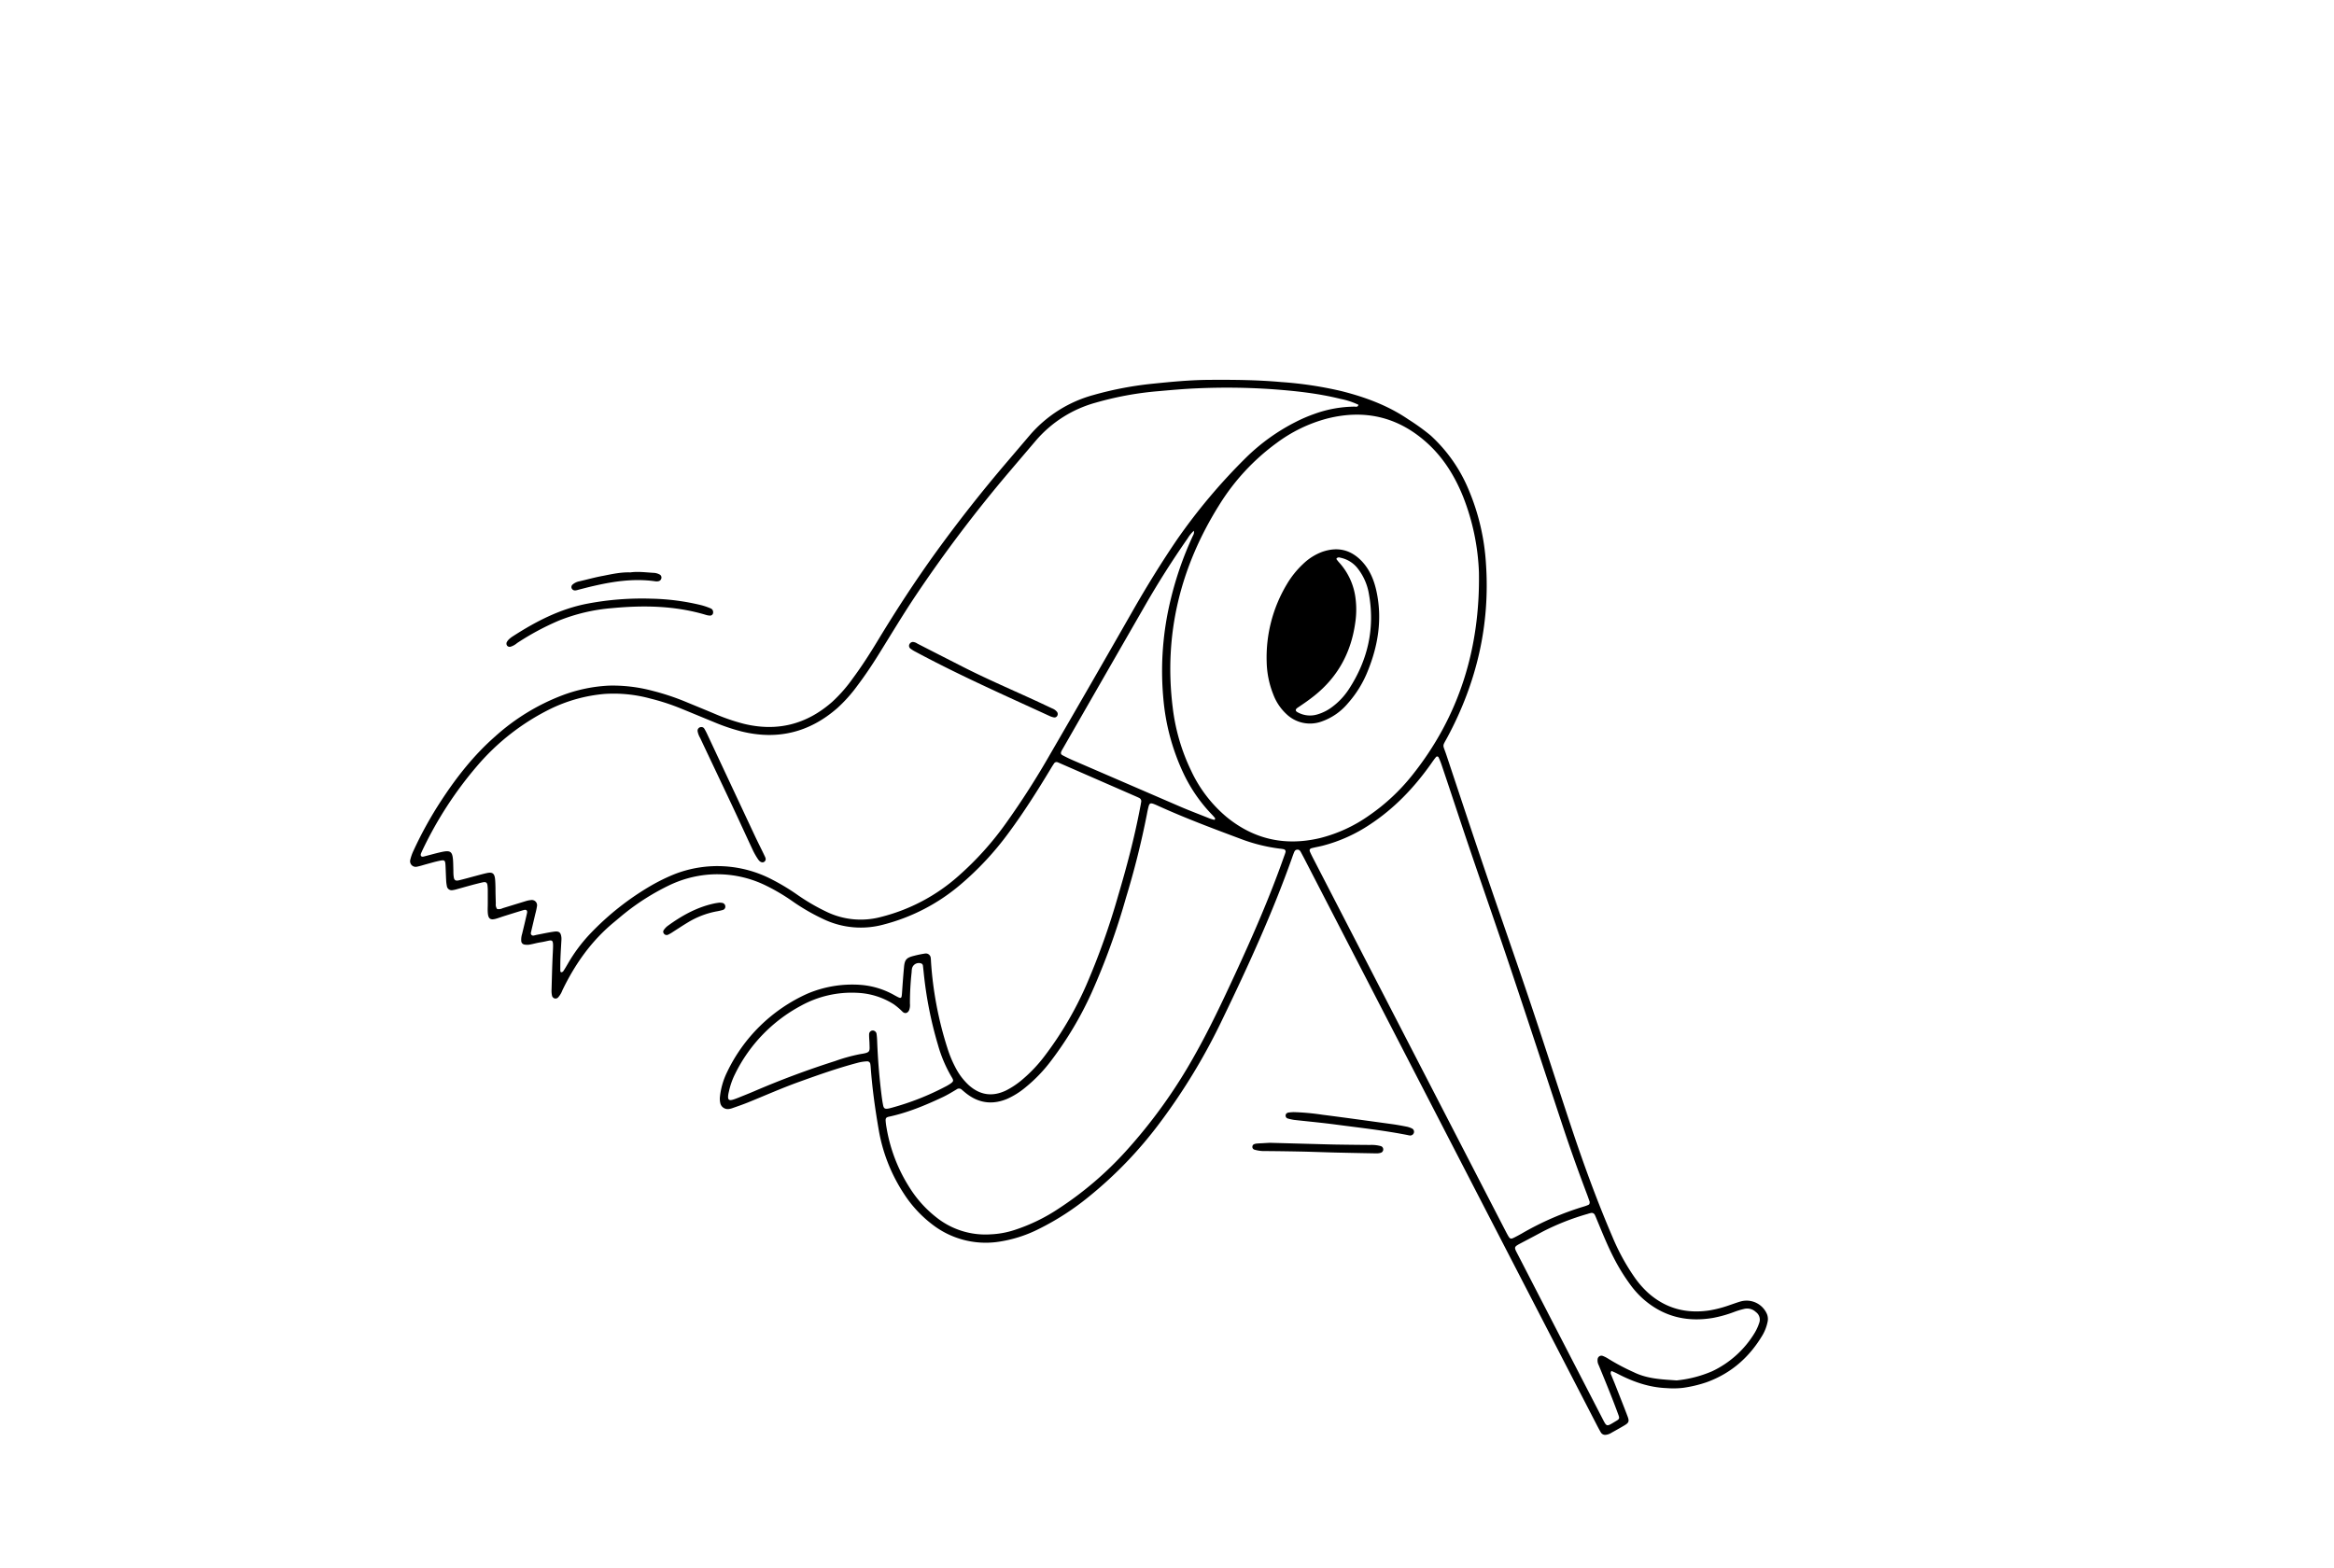 <svg xmlns="http://www.w3.org/2000/svg" id="Capa_1" data-name="Capa 1" viewBox="0 0 1000 672"><path d="M690.38,587.63a1.43,1.43,0,0,0-.06,1.62c.6,1.53,1.25,3,1.86,4.58,1.72,4.37,3.47,8.73,5.13,13.13.84,2.21.59,2.8-1.46,4-1.82,1.09-3.68,2.1-5.52,3.14a5.53,5.53,0,0,1-2.3.82,2.12,2.12,0,0,1-2.13-1c-.6-1-1.15-2.05-1.69-3.09L636,517.5,558.84,368c-.43-.83-.88-1.66-1.32-2.49s-.8-1.48-1.82-1.36c-.85.09-1.11.77-1.37,1.43s-.5,1.32-.73,2c-8.43,23.75-18.9,46.63-29.86,69.28a261.49,261.49,0,0,1-27,44.6,176,176,0,0,1-30.27,31.44,113.2,113.2,0,0,1-21.29,13.75,56.42,56.42,0,0,1-18.08,5.64,37.37,37.37,0,0,1-27.55-7.44,51.88,51.88,0,0,1-12.38-13.42A71.92,71.92,0,0,1,376.45,484c-1.52-8.81-2.75-17.66-3.4-26.58a13.33,13.33,0,0,0-.16-1.4,1.32,1.32,0,0,0-1.5-1.15,18.53,18.53,0,0,0-4.16.68c-8.53,2.26-16.83,5.21-25.12,8.2-7.41,2.68-14.6,5.88-21.9,8.83-2.07.83-4.18,1.55-6.29,2.29a7.05,7.05,0,0,1-1.7.42,3.26,3.26,0,0,1-3.63-2.63,8.24,8.24,0,0,1-.11-2.8,31.62,31.62,0,0,1,2.91-10.12,69.81,69.81,0,0,1,34.5-33.86,49.25,49.25,0,0,1,22.74-3.8,34.77,34.77,0,0,1,13.47,3.83c.53.26,1,.57,1.55.85,2.57,1.4,2.64,1.35,2.83-1.41.25-3.64.51-7.27.85-10.9.29-3.18,1.05-4,4.18-4.79a44.43,44.43,0,0,1,4.83-1,2.09,2.09,0,0,1,2.44,2,13.18,13.18,0,0,1,.1,1.41,154.09,154.09,0,0,0,7,37,49.23,49.23,0,0,0,3.67,8.78,27,27,0,0,0,5.55,7.24q7.25,6.46,16,2.22a35,35,0,0,0,6.74-4.49,62.32,62.32,0,0,0,9.91-10.49,148.86,148.86,0,0,0,17.63-30.06A310.57,310.57,0,0,0,479,384.11c3.68-12.4,7-24.9,9.42-37.61.18-.92.37-1.84.51-2.77a1.55,1.55,0,0,0-.85-1.76c-.53-.27-1.07-.5-1.61-.74l-32.31-14.11c-.33-.14-.64-.3-1-.42a1.23,1.23,0,0,0-1.54.49c-.61.87-1.15,1.78-1.69,2.69-5.54,9.17-11.25,18.2-17.62,26.83a128.9,128.9,0,0,1-20.84,22.44,82.62,82.62,0,0,1-32.89,17.08,37.17,37.17,0,0,1-25.48-2.17,89.09,89.09,0,0,1-13.44-7.72,83.47,83.47,0,0,0-11.52-6.82,47.25,47.25,0,0,0-25.35-4.62,48.2,48.2,0,0,0-16.2,4.58,100,100,0,0,0-18.77,11.81c-1.57,1.24-3.07,2.56-4.62,3.83-9.75,8-16.8,18-22.23,29.26a9.68,9.68,0,0,1-1.77,3,1.54,1.54,0,0,1-1.58.52,1.61,1.61,0,0,1-1.12-1.25,9.9,9.9,0,0,1-.2-2.1c.16-5.41.27-10.82.55-16.22.35-7,.18-5.31-5.3-4.47-1.62.25-3.21.74-4.83,1a6.07,6.07,0,0,1-2.08-.06,1.61,1.61,0,0,1-1.31-1.48,8.47,8.47,0,0,1,.38-3.12c.73-3,1.44-5.94,2.1-8.92.23-1.07-.33-1.57-1.42-1.26-2.82.83-5.62,1.72-8.42,2.59-1.12.35-2.22.77-3.35,1.1-2.52.74-3.44.09-3.63-2.62-.09-1.29,0-2.58,0-3.88,0-1.88,0-3.76,0-5.64a18.53,18.53,0,0,0-.13-2.11c-.14-1.2-.69-1.59-1.94-1.33s-2.74.66-4.1,1c-2.5.68-5,1.39-7.48,2.07a10.54,10.54,0,0,1-1.38.28,2.08,2.08,0,0,1-2.52-1.85,15.46,15.46,0,0,1-.29-2.45c-.11-2-.16-4-.26-6-.13-2.62-.29-2.77-3-2.18-1.72.37-3.41.88-5.12,1.34-1.36.36-2.7.83-4.08,1.09a2.4,2.4,0,0,1-2.91-2.93,19.81,19.81,0,0,1,1.42-4A165.1,165.1,0,0,1,189.12,343c6.59-10.08,14-19.48,23.1-27.45A91.6,91.6,0,0,1,240.91,298a65.51,65.51,0,0,1,19.94-4.16A66.31,66.31,0,0,1,279.34,296a104.4,104.4,0,0,1,15,5c4,1.66,8.05,3.3,12.07,5a84.14,84.14,0,0,0,12.33,4.21c14.19,3.45,26.77.27,37.73-9.33a63.15,63.15,0,0,0,8.84-10.05c3.86-5.2,7.35-10.64,10.7-16.18,7.86-13,16.13-25.7,25-38q14.39-19.87,30.32-38.53l9.84-11.55a55,55,0,0,1,27.31-17.28,147.44,147.44,0,0,1,25.94-4.9c7.73-.79,15.45-1.52,23.22-1.59,10.46-.08,20.92,0,31.36.94a162,162,0,0,1,25.76,3.88c10.2,2.58,20,6.18,28.74,12.18a91.38,91.38,0,0,1,9.43,6.81,65.41,65.41,0,0,1,16.42,23.53,96.26,96.26,0,0,1,7.31,31.45c1.8,26.3-4,50.91-16.36,74.07-2.47,4.62-2.24,3-.62,7.82,5.46,16.39,10.88,32.8,16.43,49.16,6.5,19.14,13.21,38.21,19.66,57.37,6.07,18.05,11.84,36.19,17.86,54.26,5.14,15.39,10.72,30.62,17.11,45.54a92.72,92.72,0,0,0,9.39,17.33,40.36,40.36,0,0,0,6,6.93c7.52,6.71,16.3,9,26.17,7.55a50.54,50.54,0,0,0,8.85-2.32c1.56-.52,3.1-1.1,4.68-1.55a9.49,9.49,0,0,1,11.26,5.52,5.72,5.72,0,0,1,.18,3.47,18.72,18.72,0,0,1-2,5.26c-5.62,9.56-13.46,16.52-24,20.36a54.15,54.15,0,0,1-10.28,2.44,36.66,36.66,0,0,1-7,.1c-7.59-.3-14.48-2.78-21.12-6.24-.72-.38-1.48-.7-2.23-1C690.64,587.53,690.5,587.61,690.38,587.63ZM213,389.58a3.79,3.79,0,0,0,2.39-.36c3.26-1,6.51-2,9.78-3a11.62,11.62,0,0,1,2.4-.49,2.24,2.24,0,0,1,2.5,2.65,31.84,31.84,0,0,1-.75,3.43c-.61,2.64-1.25,5.26-1.85,7.9a1,1,0,0,0,1.19,1.24c.46-.07.91-.24,1.37-.32,2.43-.46,4.84-1,7.28-1.34,2.29-.33,3,.34,3.23,2.55a9.37,9.37,0,0,1,0,1.06c-.14,2.47-.3,4.93-.4,7.4-.08,1.87-.08,3.75-.08,5.63,0,.34.1.78.52.75a1.26,1.26,0,0,0,.81-.52c.71-1.09,1.37-2.2,2-3.31a67.64,67.64,0,0,1,9.24-12.43,117.6,117.6,0,0,1,26.46-20.95,80.85,80.85,0,0,1,9.81-4.79,50.56,50.56,0,0,1,42,2.32,92.21,92.21,0,0,1,10.86,6.57A87.17,87.17,0,0,0,354.63,391a33.59,33.59,0,0,0,22.73,2,78.75,78.75,0,0,0,33.34-17.63A132.35,132.35,0,0,0,431,352.82a349.44,349.44,0,0,0,19-29.7q18-31,35.72-62.05c5.79-10.1,11.9-20,18.45-29.64a250,250,0,0,1,29.7-35.32,85.53,85.53,0,0,1,21.42-15.35,64,64,0,0,1,7.76-3.33,51.78,51.78,0,0,1,17.26-3.16c.58,0,1.44.33,1.71-.79a31.49,31.49,0,0,0-7.65-2.52c-9.72-2.42-19.65-3.46-29.62-4.18a284.47,284.47,0,0,0-31.72-.36c-5.64.23-11.27.74-16.89,1.24a138.19,138.19,0,0,0-26.65,4.9A51.86,51.86,0,0,0,443.67,189c-3.73,4.39-7.48,8.77-11.2,13.16a588.27,588.27,0,0,0-40,52.87c-5.63,8.41-10.81,17.09-16.16,25.67-2.8,4.5-5.75,8.89-8.94,13.12a62.64,62.64,0,0,1-8.69,9.71q-17.93,15.62-41,9.94a85.67,85.67,0,0,1-12-4.09c-4.68-1.91-9.34-3.86-14-5.76a95.38,95.38,0,0,0-13.07-4.25A59.72,59.72,0,0,0,259,297.4a66,66,0,0,0-23,6.33,98.53,98.53,0,0,0-31.77,24.76,162.41,162.41,0,0,0-23,35.4c-.21.43-.4.86-.59,1.28s-.58,1.15-.24,1.67,1,.28,1.6.13c2.39-.61,4.76-1.29,7.17-1.82,3.84-.84,4.68-.21,4.94,3.61.09,1.41.09,2.82.14,4.23,0,.94,0,1.88.15,2.81.17,1.4.76,1.83,2.18,1.49,2.4-.57,4.77-1.25,7.16-1.88,1.59-.42,3.17-.87,4.77-1.22,2.53-.56,3.4.12,3.63,2.82.1,1.18.12,2.35.15,3.53,0,2.23.08,4.47.14,6.7A3.24,3.24,0,0,0,213,389.58ZM633.65,245.31A98.25,98.25,0,0,0,626.92,213c-3.55-8.84-8.44-16.82-15.57-23.24-12.42-11.18-26.81-14.47-42.93-10.33A63.28,63.28,0,0,0,547,189.83a94.27,94.27,0,0,0-24.56,26.49c-16.7,26.61-23.87,55.48-20,86.85a85.3,85.3,0,0,0,7.84,27,57.56,57.56,0,0,0,15.29,20c11.83,9.66,25.24,12.52,40,9a62.75,62.75,0,0,0,21-9.67,85.53,85.53,0,0,0,18.28-17C625.3,307,634.18,277.69,633.65,245.31ZM424.48,529a37.8,37.8,0,0,0,10-1.8,76.91,76.91,0,0,0,19-9.17,147.83,147.83,0,0,0,28.9-24.67,222.12,222.12,0,0,0,29.53-41.22c6.37-11.28,11.87-23,17.3-34.73,7.55-16.33,14.75-32.81,20.74-49.8.27-.77.59-1.53.81-2.33a1,1,0,0,0-.79-1.33,12.59,12.59,0,0,0-1.74-.26,72.36,72.36,0,0,1-15.4-3.7c-12.44-4.65-24.89-9.27-37-14.8-.43-.19-.86-.38-1.3-.55-1.66-.63-2.06-.44-2.49,1.27-.25,1-.47,2.06-.66,3.1a360.11,360.11,0,0,1-9,35.89,300.8,300.8,0,0,1-14.77,40.75,150.32,150.32,0,0,1-17.11,28.74,65,65,0,0,1-11.21,11.69,33.39,33.39,0,0,1-7.75,4.85c-6,2.52-11.71,2-17-1.91-.86-.62-1.65-1.32-2.45-2a1.68,1.68,0,0,0-2.23-.14c-2,1.19-4,2.42-6.16,3.42-7.34,3.45-14.83,6.56-22.81,8.28-1.27.28-1.54.68-1.42,2,.08.94.21,1.87.38,2.8A68.8,68.8,0,0,0,390,509.43a49.29,49.29,0,0,0,11.09,12.22A33.65,33.65,0,0,0,424.48,529ZM681.1,515.07c-.3-.84-.63-1.84-1-2.83-3.66-9.67-7.16-19.4-10.41-29.22-7.46-22.54-14.84-45.11-22.38-67.62-5.78-17.27-11.81-34.47-17.66-51.72-4.08-12-8-24.07-12.08-36.11a27.57,27.57,0,0,0-1.18-2.93.66.66,0,0,0-1.15-.17c-.75.9-1.42,1.87-2.09,2.83-7.26,10.28-15.81,19.26-26.4,26.18a66,66,0,0,1-20.19,9c-1.48.37-3,.62-4.47,1-.92.23-1.18.75-.83,1.56s.79,1.7,1.22,2.54L644.8,527.09c.43.83.86,1.67,1.33,2.49.81,1.39,1.17,1.53,2.52.86,1.16-.57,2.29-1.2,3.42-1.83A124.57,124.57,0,0,1,678.87,517a14.29,14.29,0,0,0,1.65-.62C681,516.19,681.11,515.74,681.1,515.07Zm37.23,76.54a51.47,51.47,0,0,0,15.18-3.9,42.44,42.44,0,0,0,18.31-16.53,20.74,20.74,0,0,0,1.89-4.15,4,4,0,0,0-1.39-4.71,5.38,5.38,0,0,0-4.89-1.4,35.56,35.56,0,0,0-4.38,1.32,52.6,52.6,0,0,1-9.14,2.58c-11,1.87-21-.46-29.57-7.85a38.49,38.49,0,0,1-5.92-6.51,83.16,83.16,0,0,1-7-11.39c-2.64-5.12-4.79-10.46-7-15.78-.36-.86-.7-1.74-1.1-2.59a1.48,1.48,0,0,0-1.75-.83,13.08,13.08,0,0,0-1.36.38,105.37,105.37,0,0,0-19.3,7.61c-2.79,1.5-5.6,3-8.4,4.46-4.26,2.27-4,1.83-1.9,5.93q17.83,34.62,35.71,69.22c2.22,4.29,1.79,4.09,6.16,1.49,1.35-.8,1.47-1.09.92-2.59-1.16-3.2-2.39-6.38-3.65-9.55-1.56-3.92-3.17-7.84-4.78-11.74a4.32,4.32,0,0,1-.45-2.73,1.64,1.64,0,0,1,2.13-1.26,13,13,0,0,1,2.49,1.27A92.91,92.91,0,0,0,700,588.1C705.92,591,712.24,591.17,718.33,591.61ZM372.52,446.81c-.06-1.17-.18-2.35-.15-3.52a1.62,1.62,0,0,1,1.51-1.65,1.71,1.71,0,0,1,1.69,1.48,30.54,30.54,0,0,1,.25,3.17q.44,11.64,1.89,23.2c.18,1.4.38,2.8.66,4.18s.76,1.69,2.26,1.42c.58-.1,1.15-.27,1.71-.42a113.18,113.18,0,0,0,22.59-8.91,19.61,19.61,0,0,0,2.13-1.23c1.48-1,1.63-1.39.73-2.84a57.49,57.49,0,0,1-5.93-13.91,168,168,0,0,1-6.12-31.1c-.1-.93-.19-1.87-.31-2.8a1.12,1.12,0,0,0-.82-1,3,3,0,0,0-3.91,2.47c-.08.46-.08.93-.12,1.4a122.14,122.14,0,0,0-.72,13.38,6.25,6.25,0,0,1-.33,2.77c-.59,1.31-1.76,1.68-2.81.73a28.58,28.58,0,0,0-3.74-3.2,31.58,31.58,0,0,0-15.63-4.93A45,45,0,0,0,343.22,431,66.15,66.15,0,0,0,315,460.16a31.42,31.42,0,0,0-2.62,7.29c-.12.57-.28,1.14-.36,1.72-.3,2.16.25,2.67,2.22,2.05.67-.21,1.33-.47,2-.73,2.29-.93,4.59-1.83,6.86-2.8q17-7.32,34.66-12.94a73.4,73.4,0,0,1,10.86-3C373.16,451.06,372.6,450.73,372.52,446.81Zm139-219.35a14.8,14.8,0,0,0-2.7,3.32q-9.69,13.89-18.14,28.58-17.58,30.57-35.13,61.17c-.23.4-.48.8-.69,1.22-.51,1-.4,1.56.52,2,1.35.71,2.72,1.38,4.13,2q23.13,10,46.27,20c4.1,1.76,8.29,3.33,12.44,5a17.38,17.38,0,0,0,2,.6c.08,0,.27-.05.29-.12s.16-.49.07-.6a17.58,17.58,0,0,0-1.39-1.59,65.81,65.81,0,0,1-12-17.32,94.12,94.12,0,0,1-8.77-32.5,129.18,129.18,0,0,1,3.26-42.69,145.1,145.1,0,0,1,9.12-26.27C511.13,229.43,511.82,228.68,511.47,227.46Z"/><path d="M305.54,262.41a1.32,1.32,0,0,1-1.24,1.42,6.64,6.64,0,0,1-1.72-.27c-13.27-4-26.83-4.22-40.48-2.92a77.87,77.87,0,0,0-22.55,5.29,112.56,112.56,0,0,0-18,9.67,7.82,7.82,0,0,1-2.74,1.54,1.4,1.4,0,0,1-1.57-.47,1.5,1.5,0,0,1,0-1.66,5.13,5.13,0,0,1,.88-1.08,10.42,10.42,0,0,1,1.39-1.09c10-6.47,20.46-11.93,32.36-14.17a125.24,125.24,0,0,1,27.33-2.09,98,98,0,0,1,21.25,2.78,29.21,29.21,0,0,1,4,1.37A1.68,1.68,0,0,1,305.54,262.41Z"/><path d="M544,489.77l17.68.48c3.52.09,7,.21,10.56.27q7.4.12,14.8.17a15,15,0,0,1,4.53.49,1.45,1.45,0,0,1,1.07,1.26,1.49,1.49,0,0,1-1.09,1.62,6.16,6.16,0,0,1-2.06.24q-8.64-.15-17.26-.35c-4.81-.12-9.62-.31-14.43-.42q-7.76-.16-15.5-.22a15,15,0,0,1-4.86-.61,1.23,1.23,0,0,1-.85-1.37,1.18,1.18,0,0,1,.83-1,4,4,0,0,1,1-.23c.81-.07,1.64-.11,2.46-.15Z"/><path d="M554.21,476.62a102.68,102.68,0,0,1,12.34,1.12c9.9,1.26,19.79,2.65,29.68,4,2.21.3,4.41.71,6.59,1.14a9.47,9.47,0,0,1,2.3.84,1.56,1.56,0,0,1,.63,1.85,1.66,1.66,0,0,1-1.66,1.07,7.58,7.58,0,0,1-1-.19c-10.15-2-20.43-3.12-30.67-4.48-5.94-.79-11.91-1.34-17.86-2a20,20,0,0,1-2.74-.59,1.28,1.28,0,0,1-1-1.29c0-.69.48-1.18,1.37-1.31.23,0,.47-.06.7-.08Z"/><path d="M270.09,245.31c3.28-.46,6.56,0,9.84.19a6,6,0,0,1,2.7.72,1.46,1.46,0,0,1,.76,1.48,1.61,1.61,0,0,1-1.37,1.41,4.07,4.07,0,0,1-1.39,0c-8.88-1.25-17.58,0-26.22,2-2.18.48-4.33,1.07-6.5,1.61a7.25,7.25,0,0,1-1.36.32,1.57,1.57,0,0,1-1.66-1,1.42,1.42,0,0,1,.51-1.58,6.16,6.16,0,0,1,2.84-1.33c3.43-.79,6.83-1.75,10.3-2.37C262.35,246,266.16,245.17,270.09,245.31Z"/><path d="M308.13,386.85a8.72,8.72,0,0,1,1.31.1,1.58,1.58,0,0,1,1.32,1.45,1.46,1.46,0,0,1-1.09,1.59,25.82,25.82,0,0,1-2.74.62,36.61,36.61,0,0,0-12.35,4.8c-2.1,1.26-4.14,2.63-6.21,3.94a15.45,15.45,0,0,1-2.11,1.23,1.45,1.45,0,0,1-1.86-.52,1.28,1.28,0,0,1,.1-1.62,7.39,7.39,0,0,1,1.43-1.52c6.28-4.6,13-8.33,20.73-9.85C307.12,387,307.59,386.93,308.13,386.85Z"/><path d="M391.13,275.12a4.08,4.08,0,0,1,1.95.73c6.37,3.27,12.76,6.51,19.14,9.77,10.67,5.45,21.7,10.14,32.57,15.17,2,.93,4,1.89,6.06,2.84a4.85,4.85,0,0,1,2,1.43,1.52,1.52,0,0,1,.16,1.66,1.34,1.34,0,0,1-1.46.74,7.91,7.91,0,0,1-2-.67c-19.2-8.83-38.53-17.39-57.17-27.4a14.15,14.15,0,0,1-2.38-1.48,1.49,1.49,0,0,1-.29-1.93A1.73,1.73,0,0,1,391.13,275.12Z"/><path d="M300.34,311.6a1.45,1.45,0,0,1,1.43.69,25.57,25.57,0,0,1,1.3,2.49q10.23,21.84,20.47,43.69c1.3,2.77,2.7,5.48,4,8.22.41.85.92,1.75,0,2.57-.71.63-1.85.32-2.66-.87a28.78,28.78,0,0,1-2.29-3.95c-3-6.38-5.9-12.79-8.9-19.17-4.55-9.66-9.15-19.31-13.71-29a8.63,8.63,0,0,1-1.1-2.95A1.56,1.56,0,0,1,300.34,311.6Z"/><path d="M542.71,283.77a61,61,0,0,1,8.59-33.3,39.1,39.1,0,0,1,7-8.76,23.53,23.53,0,0,1,8.28-5.23c6.4-2.2,12-1,16.76,3.91,3.52,3.67,5.39,8.23,6.43,13.12,2.52,11.78.71,23.11-3.77,34.12a47,47,0,0,1-8.46,13.74,25.7,25.7,0,0,1-11.45,7.9,14.59,14.59,0,0,1-15-3.31,22.06,22.06,0,0,1-5.59-8.44A39.72,39.72,0,0,1,542.71,283.77Zm29.92-44.46c0,.12,0,.27,0,.35a16,16,0,0,0,1.09,1.37,27.78,27.78,0,0,1,7.06,15.43,37.84,37.84,0,0,1-.14,10.52c-1.78,12.67-7.43,23.11-17.46,31.14-2.29,1.84-4.7,3.5-7.14,5.13-1.16.77-1.14,1.47,0,2.05a10.89,10.89,0,0,0,8.18.94,19.68,19.68,0,0,0,6.57-3.28,29.58,29.58,0,0,0,7-7.4c8.21-12.5,11.37-26.12,8.73-40.93A24,24,0,0,0,582,244a12.6,12.6,0,0,0-7.79-5A1.46,1.46,0,0,0,572.63,239.31Z"/></svg>
